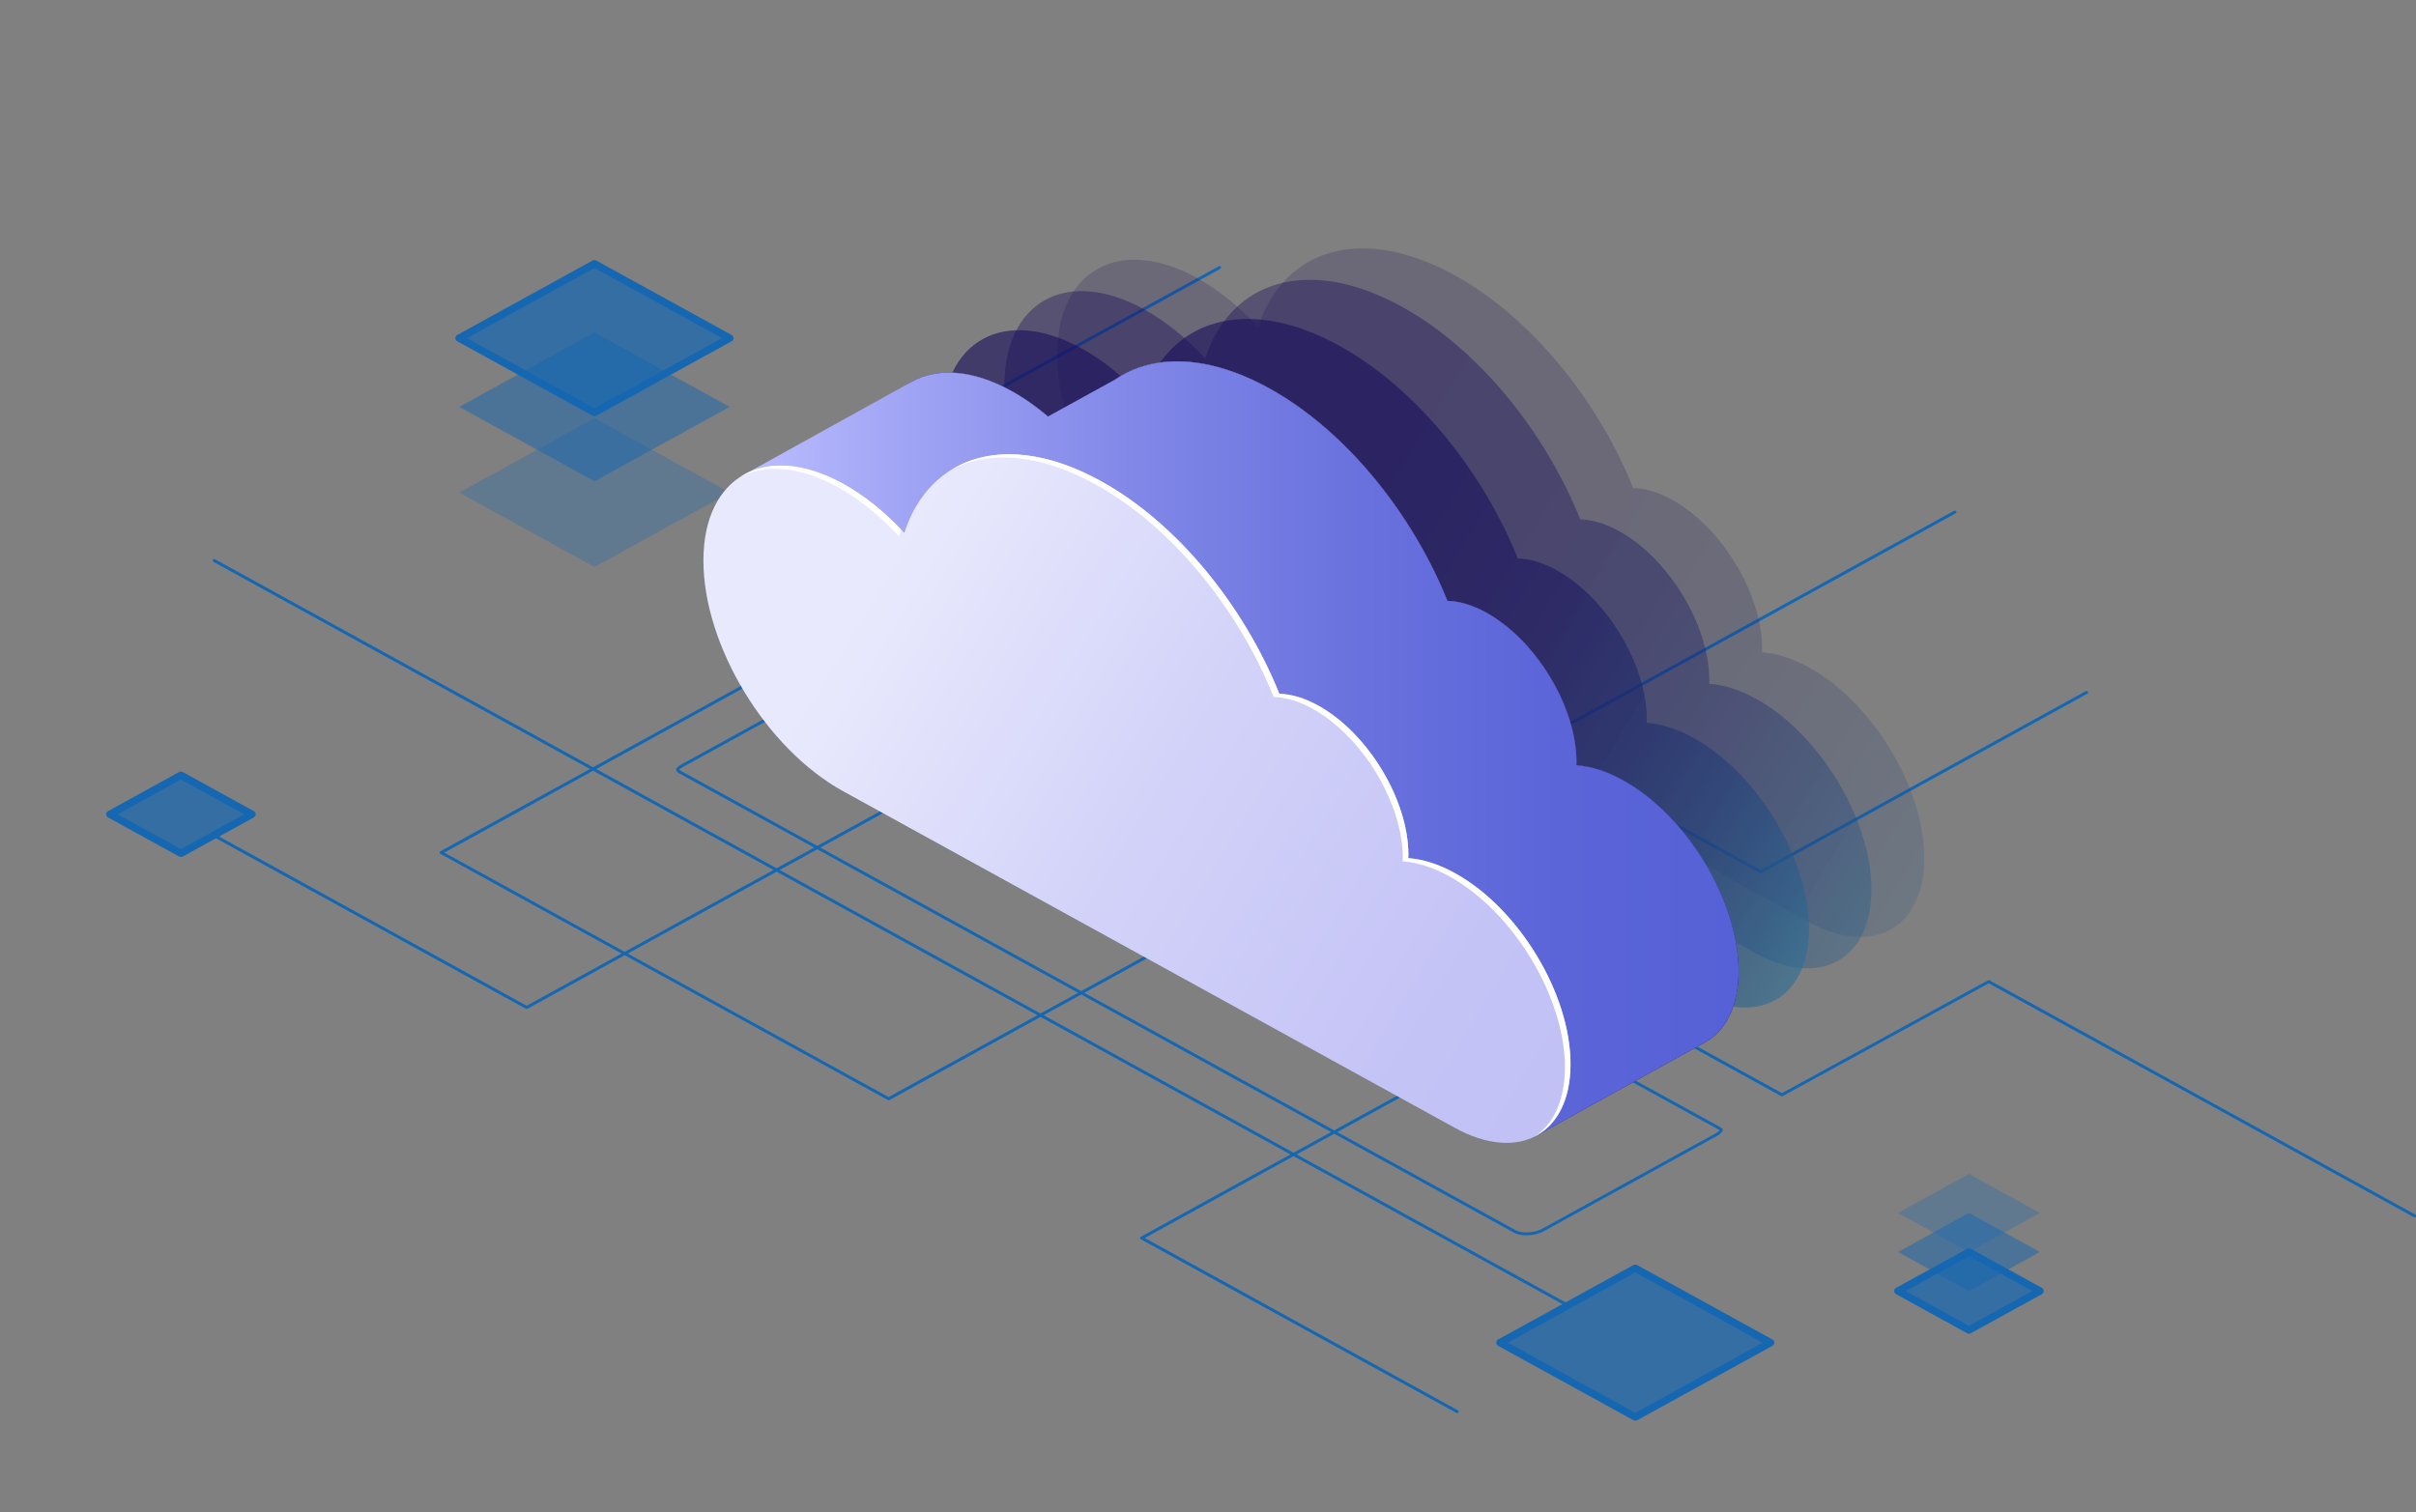 <svg width="428" height="268" viewBox="0 0 428 268" fill="none" xmlns="http://www.w3.org/2000/svg">
<rect x="0" y="0" width="428" height="268" fill="#808080" stroke="none"/>
<g clip-path="url(#clip0_1474_7180)">
<path d="M93.297 178.793C93.251 178.793 93.205 178.784 93.159 178.758L37.804 148.289C37.675 148.219 37.629 148.061 37.702 147.929C37.776 147.806 37.942 147.762 38.08 147.832L93.297 178.221L224.315 106.116C224.398 106.072 224.509 106.072 224.592 106.116L311.897 154.169L369.492 122.47C369.621 122.4 369.787 122.444 369.87 122.567C369.944 122.69 369.898 122.848 369.769 122.927L312.035 154.705C311.952 154.749 311.842 154.749 311.759 154.705L224.454 106.652L93.426 178.758C93.426 178.758 93.334 178.793 93.288 178.793H93.297Z" fill="#1667B1"/>
<path d="M427.733 215.711C427.687 215.711 427.641 215.702 427.595 215.676L352.31 174.24L315.806 194.233C315.723 194.277 315.621 194.277 315.529 194.233L132.465 93.47C132.382 93.426 132.327 93.338 132.327 93.241C132.327 93.144 132.382 93.065 132.465 93.013L215.908 47.183C216.037 47.113 216.203 47.157 216.286 47.28C216.36 47.403 216.314 47.561 216.185 47.64L133.157 93.241L315.677 193.706L352.181 173.713C352.264 173.669 352.365 173.669 352.457 173.713L427.88 215.228C428.009 215.298 428.055 215.456 427.982 215.588C427.936 215.667 427.843 215.72 427.742 215.72L427.733 215.711Z" fill="#1667B1"/>
<path d="M258.128 250.398C258.081 250.398 258.035 250.389 257.989 250.362L202.109 219.604C202.026 219.56 201.97 219.472 201.97 219.376C201.97 219.279 202.026 219.2 202.109 219.147L271.614 180.893C271.743 180.823 271.909 180.867 271.992 180.99C272.065 181.113 272.019 181.271 271.89 181.35L202.8 219.376L258.266 249.905C258.395 249.976 258.441 250.134 258.367 250.266C258.321 250.345 258.229 250.398 258.128 250.398Z" fill="#1667B1"/>
<path d="M277.753 231.574C277.707 231.574 277.661 231.565 277.615 231.538L37.804 99.551C37.675 99.481 37.629 99.322 37.702 99.191C37.776 99.067 37.942 99.024 38.08 99.094L277.891 231.09C278.02 231.16 278.066 231.319 277.993 231.451C277.947 231.53 277.854 231.582 277.753 231.582V231.574Z" fill="#1667B1"/>
<path d="M157.401 194.954C157.354 194.954 157.308 194.945 157.262 194.919L78.023 151.304C77.94 151.26 77.885 151.172 77.885 151.075C77.885 150.979 77.94 150.899 78.023 150.847L147.528 112.592C147.657 112.522 147.823 112.566 147.906 112.689C147.98 112.812 147.933 112.97 147.804 113.049L78.714 151.084L157.41 194.4L346.17 90.508C346.299 90.438 346.465 90.482 346.548 90.605C346.622 90.728 346.576 90.886 346.447 90.965L157.557 194.936C157.557 194.936 157.465 194.971 157.419 194.971L157.401 194.954Z" fill="#1667B1"/>
<path opacity="0.3" d="M105.309 100.465L81.36 87.283L105.309 74.101L129.267 87.283L105.309 100.465Z" fill="#1667B1"/>
<path opacity="0.5" d="M105.309 85.279L81.36 72.097L105.309 58.906L129.267 72.097L105.309 85.279Z" fill="#1667B1"/>
<path opacity="0.7" d="M105.309 73.108L81.36 59.917L105.309 46.735L129.267 59.917L105.309 73.108Z" fill="#1667B1"/>
<path d="M105.309 73.749C105.189 73.749 105.078 73.723 104.968 73.661L81.01 60.479C80.797 60.365 80.668 60.145 80.668 59.917C80.668 59.688 80.797 59.469 81.01 59.354L104.958 46.172C105.17 46.058 105.428 46.058 105.64 46.172L129.599 59.354C129.811 59.469 129.94 59.688 129.94 59.917C129.94 60.145 129.811 60.365 129.599 60.479L105.65 73.661C105.548 73.723 105.428 73.749 105.309 73.749ZM82.715 59.917L105.309 72.352L127.902 59.917L105.309 47.482L82.715 59.917Z" fill="#1667B1"/>
<path opacity="0.7" d="M289.7 251.101L265.751 237.919L289.7 224.737L313.658 237.919L289.7 251.101Z" fill="#1667B1"/>
<path d="M289.7 251.751C289.58 251.751 289.469 251.725 289.359 251.663L265.401 238.481C265.189 238.367 265.06 238.147 265.06 237.919C265.06 237.69 265.189 237.47 265.401 237.356L289.349 224.174C289.561 224.06 289.82 224.06 290.032 224.174L313.99 237.356C314.202 237.47 314.331 237.69 314.331 237.919C314.331 238.147 314.202 238.367 313.99 238.481L290.041 251.663C289.939 251.725 289.82 251.751 289.7 251.751ZM267.106 237.919L289.7 250.354L312.294 237.919L289.7 225.483L267.106 237.919Z" fill="#1667B1"/>
<path opacity="0.7" d="M348.807 235.686L336.242 228.77L348.807 221.854L361.371 228.77L348.807 235.686Z" fill="#1667B1"/>
<path opacity="0.5" d="M348.807 228.77L336.242 221.854L348.807 214.938L361.371 221.854L348.807 228.77Z" fill="#1667B1"/>
<path opacity="0.3" d="M348.807 221.854L336.242 214.938L348.807 208.022L361.371 214.938L348.807 221.854Z" fill="#1667B1"/>
<path d="M348.807 236.337C348.687 236.337 348.576 236.31 348.466 236.249L335.901 229.333C335.689 229.219 335.56 228.999 335.56 228.77C335.56 228.542 335.689 228.322 335.901 228.208L348.466 221.292C348.678 221.177 348.936 221.177 349.148 221.292L361.712 228.208C361.924 228.322 362.053 228.542 362.053 228.77C362.053 228.999 361.924 229.219 361.712 229.333L349.148 236.249C349.047 236.31 348.927 236.337 348.807 236.337ZM337.598 228.77L348.807 234.94L360.016 228.77L348.807 222.601L337.598 228.77Z" fill="#1667B1"/>
<path opacity="0.7" d="M32.052 151.207L19.487 144.291L32.052 137.375L44.625 144.291L32.052 151.207Z" fill="#1667B1"/>
<path d="M32.052 151.857C31.932 151.857 31.821 151.831 31.711 151.769L19.146 144.853C18.934 144.739 18.805 144.519 18.805 144.291C18.805 144.062 18.934 143.843 19.146 143.728L31.711 136.812C31.923 136.698 32.181 136.698 32.393 136.812L44.957 143.728C45.169 143.843 45.298 144.062 45.298 144.291C45.298 144.519 45.169 144.739 44.957 144.853L32.393 151.769C32.291 151.831 32.172 151.857 32.052 151.857ZM20.842 144.291L32.052 150.46L43.261 144.291L32.052 138.122L20.842 144.291Z" fill="#1667B1"/>
<path style="mix-blend-mode:lighten" opacity="0.2" d="M212.027 49.239C215.918 51.384 219.596 54.398 222.868 57.957C227.413 44.046 241.268 39.731 257.667 48.756C271.236 56.226 283.054 70.911 289.313 86.466C291.387 86.527 293.691 87.177 296.143 88.522C304.993 93.391 312.174 105.246 312.174 114.991C312.174 115.202 312.155 115.396 312.146 115.598C314.672 115.765 317.465 116.617 320.396 118.234C331.716 124.465 340.898 139.624 340.898 152.086C340.898 164.547 331.716 169.6 320.396 163.37L212.037 103.725C198.366 96.203 187.286 77.906 187.286 62.861C187.286 47.816 198.366 41.717 212.037 49.239H212.027Z" fill="url(#paint0_linear_1474_7180)"/>
<path style="mix-blend-mode:lighten" opacity="0.4" d="M202.662 54.802C206.552 56.947 210.23 59.961 213.502 63.52C218.047 49.608 231.902 45.294 248.301 54.319C261.87 61.789 273.688 76.474 279.947 92.028C282.021 92.09 284.326 92.74 286.778 94.085C295.627 98.953 302.808 110.808 302.808 120.554C302.808 120.765 302.79 120.959 302.78 121.161C305.306 121.328 308.099 122.18 311.031 123.797C322.351 130.028 331.532 145.187 331.532 157.649C331.532 170.11 322.351 175.163 311.031 168.932L202.671 109.288C189 101.765 177.92 83.469 177.92 68.424C177.92 53.379 189 47.28 202.671 54.802H202.662Z" fill="url(#paint1_linear_1474_7180)"/>
<path style="mix-blend-mode:lighten" opacity="0.6" d="M191.6 61.736C195.49 63.88 199.168 66.894 202.441 70.454C206.985 56.542 220.84 52.227 237.239 61.253C250.808 68.722 262.626 83.407 268.885 98.962C270.959 99.024 273.264 99.674 275.716 101.018C284.565 105.887 291.746 117.742 291.746 127.488C291.746 127.699 291.728 127.892 291.719 128.094C294.244 128.261 297.038 129.114 299.969 130.731C311.289 136.962 320.47 152.121 320.47 164.582C320.47 177.044 311.289 182.097 299.969 175.866L191.609 116.222C177.939 108.699 166.858 90.403 166.858 75.357C166.858 60.312 177.939 54.213 191.609 61.736H191.6Z" fill="url(#paint2_linear_1474_7180)"/>
<path d="M270.415 218.901C269.577 218.901 268.793 218.752 268.231 218.444L120.297 137.023C119.938 136.83 119.772 136.513 119.772 136.364C119.772 136.039 120.307 135.678 120.758 135.432L151.501 118.515C152.331 118.058 153.437 117.795 154.552 117.795C155.419 117.795 156.193 117.962 156.737 118.261L304.661 199.682C304.818 199.77 305.186 199.998 305.186 200.244C305.186 200.429 304.984 200.842 304.2 201.272L273.457 218.189C272.609 218.655 271.466 218.901 270.397 218.901H270.415ZM120.353 136.373C120.39 136.425 120.454 136.505 120.574 136.575L268.507 217.996C269.613 218.602 271.853 218.488 273.199 217.741L303.942 200.824C304.375 200.587 304.55 200.385 304.615 200.279C304.578 200.244 304.504 200.191 304.394 200.13L156.47 118.709C156.009 118.454 155.336 118.313 154.561 118.313C153.557 118.313 152.515 118.551 151.777 118.964L121.035 135.881C120.592 136.127 120.417 136.294 120.353 136.373Z" fill="#1667B1"/>
<path d="M179.128 69.241C183.018 71.385 186.696 74.4 189.968 77.959C194.513 64.047 208.368 59.732 224.767 68.758C238.336 76.227 250.154 90.912 256.413 106.467C258.487 106.529 260.792 107.179 263.244 108.523C272.093 113.392 279.274 125.247 279.274 134.993C279.274 135.204 279.256 135.397 279.246 135.599C281.772 135.766 284.565 136.619 287.497 138.236C298.817 144.467 307.998 159.626 307.998 172.087C307.998 184.549 298.817 189.602 287.497 183.371L179.137 123.727C165.466 116.204 154.386 97.907 154.386 82.862C154.386 67.817 165.466 61.718 179.137 69.241H179.128Z" fill="url(#paint3_linear_1474_7180)"/>
<path d="M179.128 69.241C181.386 70.48 183.562 72.027 185.636 73.793L197.749 67.123C204.404 62.667 214.046 62.861 224.767 68.758C238.336 76.227 250.154 90.912 256.413 106.467C258.487 106.529 260.792 107.179 263.244 108.523C272.093 113.392 279.274 125.247 279.274 134.993C279.274 135.204 279.256 135.397 279.246 135.599C281.772 135.766 284.565 136.619 287.497 138.236C298.817 144.467 307.998 159.626 307.998 172.087C307.998 178.265 305.74 182.615 302.089 184.681H302.098L302.006 184.733C302.006 184.733 301.997 184.733 301.988 184.742L272.305 201.167L265.825 171.437L179.137 123.727C165.466 116.204 154.386 97.907 154.386 82.862C154.386 67.817 165.466 61.718 179.137 69.241H179.128Z" fill="url(#paint4_radial_1474_7180)"/>
<path d="M131.424 84.321L161.494 67.668C165.983 65.128 172.223 65.445 179.128 69.25C181.386 70.489 183.562 72.035 185.636 73.802L197.749 67.132C204.404 62.676 214.046 62.87 224.767 68.766C238.336 76.236 250.154 90.921 256.413 106.476C258.487 106.537 260.792 107.188 263.244 108.532C272.093 113.401 279.274 125.256 279.274 135.002C279.274 135.213 279.256 135.406 279.247 135.608C281.772 135.775 284.565 136.628 287.497 138.245C298.817 144.475 307.998 159.635 307.998 172.096C307.998 178.274 305.74 182.624 302.089 184.689H302.098L302.006 184.742C302.006 184.742 301.997 184.742 301.988 184.751L272.305 201.176L265.825 171.446L179.137 123.736C168.057 117.637 158.682 104.463 155.529 91.677L131.433 84.339L131.424 84.321Z" fill="url(#paint5_linear_1474_7180)"/>
<path d="M149.353 85.719C153.243 87.863 156.921 90.877 160.194 94.436C164.738 80.525 178.593 76.21 194.992 85.235C208.562 92.705 220.379 107.39 226.638 122.945C228.712 123.006 231.017 123.656 233.469 125.001C242.319 129.87 249.499 141.725 249.499 151.471C249.499 151.682 249.481 151.875 249.472 152.077C251.998 152.244 254.791 153.096 257.722 154.713C269.042 160.944 278.223 176.103 278.223 188.565C278.223 201.026 269.042 206.079 257.722 199.849L149.362 140.204C135.692 132.682 124.612 114.385 124.612 99.34C124.612 84.295 135.692 78.196 149.362 85.719H149.353Z" fill="url(#paint6_linear_1474_7180)"/>
<path d="M159.207 95.007C155.935 91.448 152.257 88.434 148.367 86.29C141.684 82.608 135.627 82.195 131.175 84.488C135.692 81.579 142.172 81.764 149.362 85.727C153.022 87.74 156.497 90.543 159.631 93.839C159.484 94.225 159.346 94.612 159.216 95.016L159.207 95.007Z" fill="white"/>
<path d="M277.228 189.127C277.228 176.666 268.046 161.507 256.726 155.276C253.786 153.659 251.002 152.806 248.476 152.639C248.476 152.437 248.504 152.244 248.504 152.033C248.504 142.287 241.323 130.441 232.473 125.564C230.031 124.219 227.717 123.569 225.643 123.507C219.384 107.944 207.566 93.259 193.997 85.798C184.078 80.34 175.09 79.769 168.536 83.24C175.164 79.154 184.567 79.488 194.992 85.226C208.561 92.696 220.379 107.381 226.638 122.936C228.712 122.997 231.017 123.648 233.469 124.992C242.318 129.861 249.499 141.716 249.499 151.462C249.499 151.673 249.481 151.866 249.472 152.068C251.998 152.235 254.791 153.088 257.722 154.705C269.042 160.935 278.223 176.095 278.223 188.556C278.223 194.954 275.799 199.401 271.909 201.36C275.218 199.172 277.228 194.963 277.228 189.119V189.127Z" fill="white"/>
</g>
<defs>
<linearGradient id="paint0_linear_1474_7180" x1="403.614" y1="169.136" x2="253.751" y2="78.377" gradientUnits="userSpaceOnUse">
<stop stop-color="#42E8E0"/>
<stop offset="0.02" stop-color="#40DDD9"/>
<stop offset="0.11" stop-color="#36ADBC"/>
<stop offset="0.22" stop-color="#2E82A2"/>
<stop offset="0.32" stop-color="#275E8C"/>
<stop offset="0.43" stop-color="#21407A"/>
<stop offset="0.55" stop-color="#1D296C"/>
<stop offset="0.67" stop-color="#1A1962"/>
<stop offset="0.81" stop-color="#18105C"/>
<stop offset="1" stop-color="#180D5B"/>
</linearGradient>
<linearGradient id="paint1_linear_1474_7180" x1="389.375" y1="172.014" x2="239.512" y2="81.256" gradientUnits="userSpaceOnUse">
<stop stop-color="#42E8E0"/>
<stop offset="0.02" stop-color="#40DDD9"/>
<stop offset="0.11" stop-color="#36ADBC"/>
<stop offset="0.22" stop-color="#2E82A2"/>
<stop offset="0.32" stop-color="#275E8C"/>
<stop offset="0.43" stop-color="#21407A"/>
<stop offset="0.55" stop-color="#1D296C"/>
<stop offset="0.67" stop-color="#1A1962"/>
<stop offset="0.81" stop-color="#18105C"/>
<stop offset="1" stop-color="#180D5B"/>
</linearGradient>
<linearGradient id="paint2_linear_1474_7180" x1="372.392" y1="175.696" x2="222.537" y2="84.942" gradientUnits="userSpaceOnUse">
<stop stop-color="#42E8E0"/>
<stop offset="0.02" stop-color="#40DDD9"/>
<stop offset="0.11" stop-color="#36ADBC"/>
<stop offset="0.22" stop-color="#2E82A2"/>
<stop offset="0.32" stop-color="#275E8C"/>
<stop offset="0.43" stop-color="#21407A"/>
<stop offset="0.55" stop-color="#1D296C"/>
<stop offset="0.67" stop-color="#1A1962"/>
<stop offset="0.81" stop-color="#18105C"/>
<stop offset="1" stop-color="#180D5B"/>
</linearGradient>
<linearGradient id="paint3_linear_1474_7180" x1="353.401" y1="179.602" x2="203.545" y2="88.848" gradientUnits="userSpaceOnUse">
<stop stop-color="#5761D7"/>
<stop offset="0.18" stop-color="#5B65D8"/>
<stop offset="0.39" stop-color="#6A72DE"/>
<stop offset="0.61" stop-color="#8188E8"/>
<stop offset="0.85" stop-color="#A2A6F5"/>
<stop offset="1" stop-color="#BCBEFF"/>
</linearGradient>
<radialGradient id="paint4_radial_1474_7180" cx="0" cy="0" r="1" gradientUnits="userSpaceOnUse" gradientTransform="translate(271.9 110.65) rotate(180) scale(73.275 69.856)">
<stop stop-color="#2B237C"/>
<stop offset="1" stop-color="#180D5B"/>
</radialGradient>
<linearGradient id="paint5_linear_1474_7180" x1="307.998" y1="132.594" x2="131.433" y2="132.594" gradientUnits="userSpaceOnUse">
<stop stop-color="#5761D7"/>
<stop offset="0.18" stop-color="#5B65D8"/>
<stop offset="0.39" stop-color="#6A72DE"/>
<stop offset="0.61" stop-color="#8188E8"/>
<stop offset="0.85" stop-color="#A2A6F5"/>
<stop offset="1" stop-color="#BCBEFF"/>
</linearGradient>
<linearGradient id="paint6_linear_1474_7180" x1="308.695" y1="187.863" x2="158.839" y2="97.109" gradientUnits="userSpaceOnUse">
<stop stop-color="#C0BFF6"/>
<stop offset="0.29" stop-color="#C4C3F6"/>
<stop offset="0.64" stop-color="#D2D2F9"/>
<stop offset="1" stop-color="#E9E9FD"/>
</linearGradient>
<clipPath id="clip0_1474_7180">
<rect width="428" height="268" fill="white"/>
</clipPath>
</defs>
</svg>
